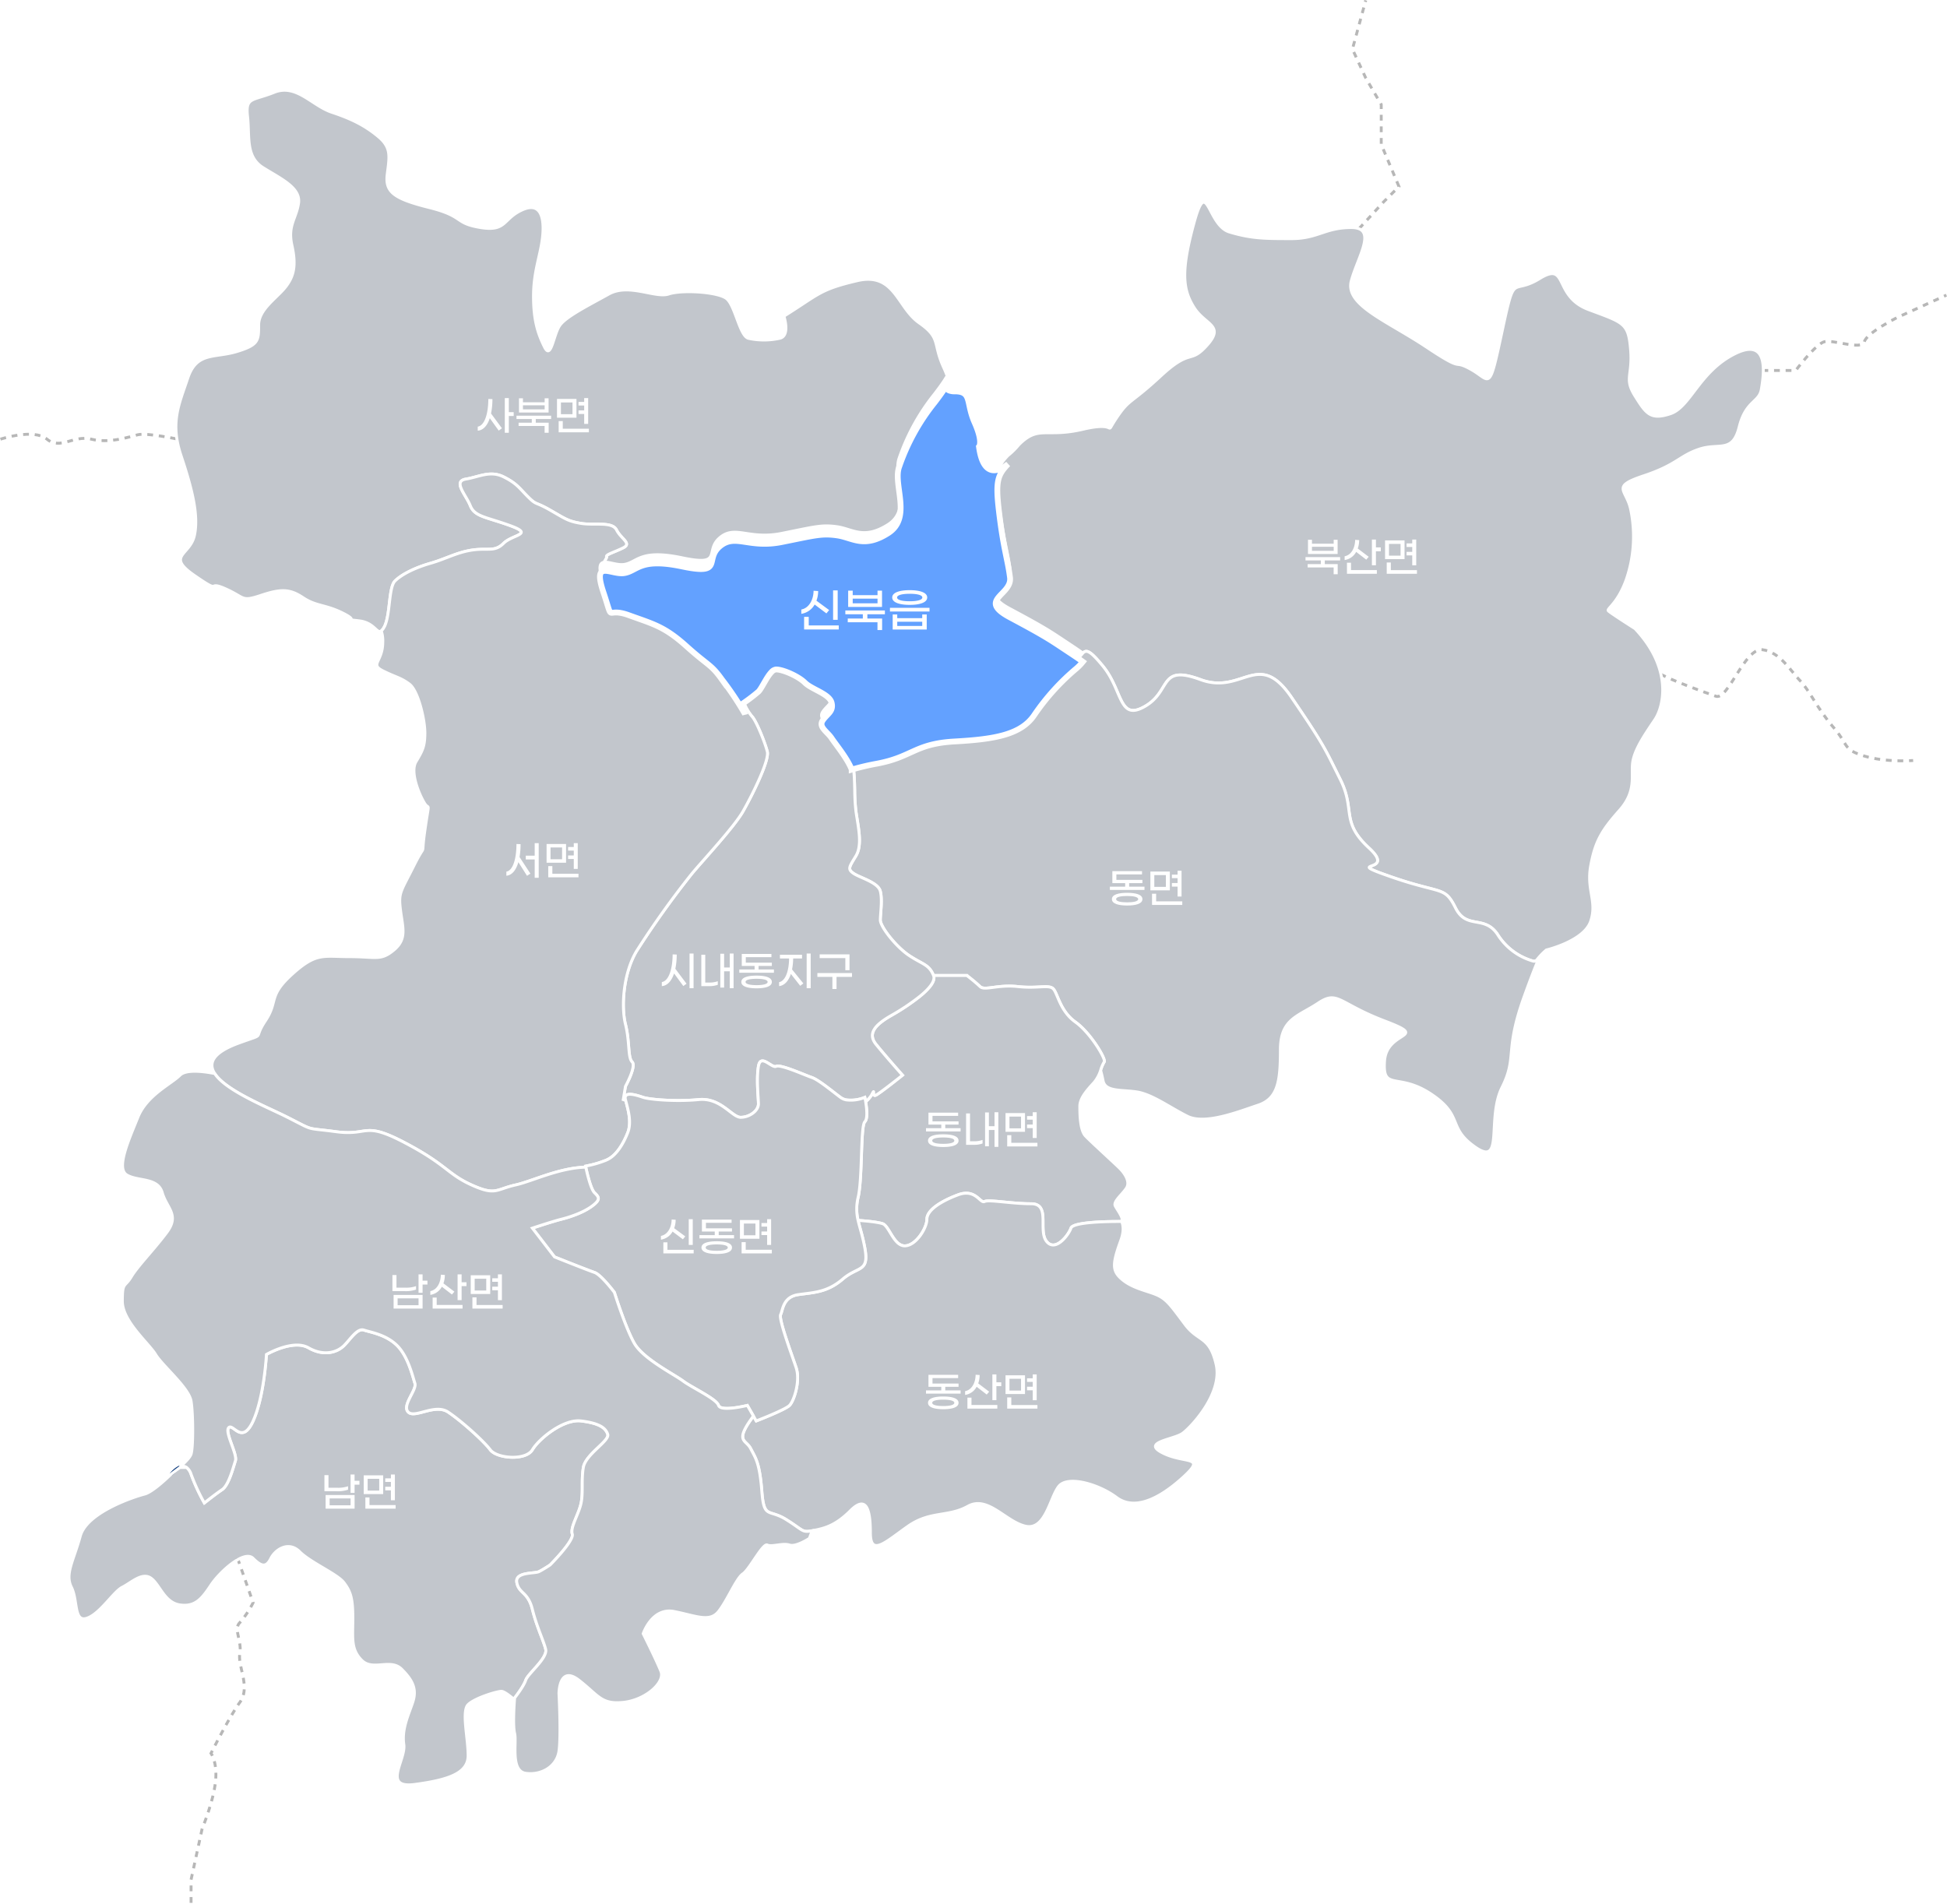 <svg xmlns="http://www.w3.org/2000/svg" xmlns:xlink="http://www.w3.org/1999/xlink" width="671.698" height="656.937" viewBox="0 0 671.698 656.937">
  <defs>
    <filter id="패스_24195" x="196.98" y="123.133" width="187.133" height="152.647" filterUnits="userSpaceOnUse">
      <feOffset dy="3" input="SourceAlpha"/>
      <feGaussianBlur stdDeviation="3" result="blur"/>
      <feFlood flood-opacity="0.161"/>
      <feComposite operator="in" in2="blur"/>
      <feComposite in="SourceGraphic"/>
    </filter>
  </defs>
  <g id="행정지도" transform="translate(-218.342 -78.368)">
    <g id="그룹_10157" data-name="그룹 10157">
      <g id="그룹_9777" data-name="그룹 9777" transform="translate(218.5 78.5)">
        <path id="패스_24184" data-name="패스 24184" d="M218.5,275.977s11.469-3.823,16.057,0,9.175-1.529,15.292,0,13-.765,16.057-1.529,13.763,1.529,13.763,1.529" transform="translate(-218.5 -124.583)" fill="none" stroke="#b7b7b7" stroke-width="1" stroke-dasharray="2 2"/>
        <path id="패스_24185" data-name="패스 24185" d="M830.794,157.256l8.411-9.175,5.352-5.352L838.44,128.2V114.437l-5.352-9.175-4.588-9.94L833.088,78.5" transform="translate(-362.084 -78.5)" fill="none" stroke="#b7b7b7" stroke-width="1" stroke-dasharray="2 2"/>
        <path id="패스_24186" data-name="패스 24186" d="M1013.5,237.5h11.469s6.881-9.175,9.94-9.94,13,3.058,13.763,0,11.469-8.411,11.469-8.411l16.822-7.646" transform="translate(-405.63 -109.806)" fill="none" stroke="#b7b7b7" stroke-width="1" stroke-dasharray="2 2"/>
        <path id="패스_24187" data-name="패스 24187" d="M967.5,379.9s3.823,2.294,19.115,7.646c4.208,1.473,9.94-16.822,16.057-16.057s9.94,7.646,13,10.7,6.117,9.94,11.469,16.057,3.059,7.646,10.7,9.94,16.822,1.529,16.822,1.529" transform="translate(-394.802 -147.46)" fill="none" stroke="#b7b7b7" stroke-width="1" stroke-dasharray="2 2"/>
        <path id="패스_24188" data-name="패스 24188" d="M320.557,781.5l5.352,15.292a33,33,0,0,1-4.588,6.882c-2.294,2.294.765,6.117,0,10.7s3.823,11.469,0,16.822-9.94,17.586-9.94,17.586,2.294,3.059,1.529,9.94-4.588,16.057-4.588,16.057L304.5,892.369v8.411" transform="translate(-238.743 -243.974)" fill="none" stroke="#b7b7b7" stroke-width="1" stroke-dasharray="2 2"/>
      </g>
      <g id="그룹_9778" data-name="그룹 9778" transform="translate(242.155 109.52)">
        <path id="패스_24189" data-name="패스 24189" d="M676.852,279c-1.486,1.486-2.721,2.65-3.731,3.694A25.013,25.013,0,0,0,676.852,279Z" transform="translate(-349.166 -156.714)" fill="rgba(0,20,43,0.24)" stroke="#fff" stroke-width="1"/>
        <path id="패스_24190" data-name="패스 24190" d="M922.511,221.894c-12.234,6.117-15.292,18.351-22.174,20.645s-8.411,0-12.234-6.117-.765-6.882-1.529-16.057-2.294-9.175-14.528-13.763-6.881-16.822-16.822-10.7-8.411-3.058-13,18.351-3.823,16.822-10.7,13-1.529,1.529-15.292-7.646-28.291-14.528-26-22.939,9.175-18.351,0-18.351-11.469,3.823-20.645,3.823-13.763,0-21.409-2.294-7.646-19.88-12.234-3.058-3.823,22.939,0,29.055,10.7,6.117,4.588,13-5.352.765-16.057,10.7-10.7,7.646-15.292,14.528,1.529.765-11.469,3.823-15.292-1.529-22.174,5.352a25.014,25.014,0,0,1-3.731,3.694c-3.668,3.793-4.35,5.994-3.151,16.186,1.529,13,3.058,16.822,3.823,22.938s-11.469,7.646,0,13.763,13.763,7.646,18.351,10.7c2.165,1.444,4.665,3.055,6.788,4.6,1.192-1.2,2.376-1.044,6.975,4.577.036.044.068.089.1.132,6.759,8.39,5.3,18.956,14.424,13.631,9.175-5.352,4.588-14.528,19.115-9.175s19.88-10.7,31.349,6.117S781.057,358,786.41,368.7s0,14.528,9.94,23.7-9.94,3.823,7.646,9.94,18.351,3.059,22.174,10.7,9.94,2.294,14.528,9.175a21.307,21.307,0,0,0,12.234,9.175,1.333,1.333,0,0,0,1.19-.247,21.492,21.492,0,0,1,3.4-3.576s13-3.058,15.292-9.94-1.529-10.7,0-19.115,3.823-12.234,9.94-19.115,3.823-12.234,4.588-16.822,4.588-9.94,7.646-14.528,6.117-17.586-6.882-31.349c0,0-8.411-5.352-9.175-6.117s3.058-2.294,6.117-10.7a45.394,45.394,0,0,0,1.529-24.468c-1.529-6.882-6.881-7.646,4.588-11.469s12.234-6.882,19.115-9.175,11.469,1.529,13.763-7.646,6.882-8.411,7.646-13S934.745,215.777,922.511,221.894Z" transform="translate(-347.854 -130.957)" fill="rgba(0,20,43,0.24)" stroke="#fff" stroke-width="1"/>
        <path id="패스_24191" data-name="패스 24191" d="M838.618,478.852a1.333,1.333,0,0,1-1.19.247,21.307,21.307,0,0,1-12.234-9.175c-4.588-6.882-10.7-1.529-14.528-9.175s-4.588-4.588-22.174-10.7,2.294-.765-7.646-9.94-4.588-13-9.94-23.7-5.352-11.469-16.822-28.291-16.822-.765-31.349-6.117-9.94,3.823-19.115,9.175c-9.128,5.325-7.665-5.241-14.424-13.631-.035-.044-.067-.089-.1-.132-4.6-5.621-5.783-5.776-6.975-4.577a17.576,17.576,0,0,1-2.2,2.283,78.893,78.893,0,0,0-14.528,16.057c-4.588,6.882-13.763,8.411-27.526,9.175S623.336,405.7,611.1,407.99a82.242,82.242,0,0,0-8.741,2.066c.869,2.321.957,6.2,1.048,10.078a66.82,66.82,0,0,0,.429,7.354c.765,5.352,2.294,11.469,0,15.292s-3.058,4.588-.765,6.117,8.411,3.059,9.175,6.117,0,7.646,0,9.94,5.352,9.175,9.94,12.234,6.882,3.058,8.411,6.882h11.469a56.3,56.3,0,0,1,4.588,3.823c1.529,1.529,6.117-.765,13,0s10.7-.765,12.234.765,2.294,7.646,7.646,11.469,10.7,13,9.94,13.763a11.756,11.756,0,0,0-1.231,2.92c.377,1.295.642,2.549.849,3.579.765,3.823,6.117,3.058,11.469,3.823s11.469,5.352,17.586,8.411,17.586-1.529,24.468-3.823,7.646-8.411,7.646-19.115,6.117-11.469,13-16.057,6.882,0,22.938,6.117.765,3.059,0,13.763,4.588,3.823,16.057,11.469,5.352,11.469,15.292,18.351,3.823-9.94,9.175-20.645.765-12.234,7.646-31.349C839.919,475.919,840,477.906,838.618,478.852Z" transform="translate(-332.352 -178.658)" fill="rgba(0,20,43,0.24)" stroke="#fff" stroke-width="1"/>
        <path id="패스_24192" data-name="패스 24192" d="M695.57,585.022c-1.529-1.529-9.94-9.176-11.8-11.133s-1.967-7.218-1.967-10.276,3.059-6.117,5.03-8.331a12.752,12.752,0,0,0,2.149-4.042,11.759,11.759,0,0,1,1.231-2.92c.765-.765-4.588-9.94-9.94-13.763s-6.117-9.94-7.646-11.469-5.352,0-12.234-.765-11.469,1.529-13,0a56.327,56.327,0,0,0-4.588-3.823H631.342c.765,1.914-1.535,4.593-4.693,7.177a76.939,76.939,0,0,1-9.835,6.586c-5.352,3.059-8.411,6.117-5.352,9.94s9.175,10.7,9.175,10.7-7.646,6.117-9.175,6.882,0-3.058-1.529,0a10.254,10.254,0,0,1-2.012,2.253c.355,2.111.8,5.844-.281,6.923-.843.843-.989,6.565-1.207,12.683-.177,4.981-.4,10.226-1.087,13.314a16.914,16.914,0,0,0-.039,8.037s6.156.374,8.45,1.138,3.823,7.646,7.646,7.646,7.646-6.117,7.646-9.175,4.588-6.117,10.7-8.411,7.646,3.058,9.175,2.294,9.175.765,16.057.765,2.294,9.175,5.352,13,7.646-2.294,8.411-4.588,14.528-2.294,16.822-2.294a.987.987,0,0,0,.6-.157c.989-.728-1.458-3.849-2.131-5.2-.765-1.529,2.294-3.823,3.823-6.117S697.1,586.551,695.57,585.022Z" transform="translate(-333.094 -213.088)" fill="rgba(0,20,43,0.24)" stroke="#fff" stroke-width="1"/>
        <path id="패스_24193" data-name="패스 24193" d="M571.374,400.2c-1.529-2.294-4.588-3.823-3.058-6.117s3.823-3.058,3.058-6.117-6.882-4.588-9.175-6.882-7.646-4.588-9.94-4.588a2.441,2.441,0,0,0-1.622.9c-1.717,1.755-3.328,5.582-4.5,6.749a60.974,60.974,0,0,1-6.117,4.588s.65,1.514,1.487,3.16a17.111,17.111,0,0,0,2.336,3.721c1.529,1.529,4.588,9.175,5.352,12.234s-5.352,15.292-8.411,20.645S527.026,445.316,523.2,449.9a310.84,310.84,0,0,0-19.115,26.762c-4.588,7.646-5.352,19.115-3.823,25.232s.765,11.469,2.294,13-2.294,8.411-2.294,8.411l-.765,4.588.836.278c-.024-.093-.049-.188-.071-.278-.765-3.058,3.823-1.529,6.117-.765,1.837.613,8.088,1.223,14.432,1.049,1.577-.043,3.16-.132,4.683-.284,7.646-.765,11.469,6.117,14.528,6.117s6.117-2.294,6.117-4.588-.765-8.411,0-13,4.588.765,6.117,0,9.94,3.058,12.234,3.823,6.882,4.588,9.94,6.882a5,5,0,0,0,2.045.874,12.688,12.688,0,0,0,6.366-.874s.133.606.281,1.488a10.252,10.252,0,0,0,2.012-2.253c1.529-3.058,0,.765,1.529,0s9.175-6.881,9.175-6.881-6.117-6.882-9.175-10.7,0-6.882,5.352-9.94a76.942,76.942,0,0,0,9.834-6.586c3.159-2.584,5.459-5.263,4.693-7.177-1.529-3.823-3.823-3.823-8.411-6.882s-9.94-9.94-9.94-12.234.765-6.882,0-9.94-6.882-4.588-9.175-6.117-1.529-2.294.765-6.117.765-9.94,0-15.292a66.8,66.8,0,0,1-.429-7.354c-.091-3.875-.18-7.756-1.048-10.078-.018-.05-.033-.106-.052-.154C576.726,407.085,572.9,402.5,571.374,400.2Z" transform="translate(-308.298 -179.664)" fill="rgba(0,20,43,0.24)" stroke="#fff" stroke-width="1"/>
        <path id="패스_24194" data-name="패스 24194" d="M369.413,304.436c2.294-3.823,1.529-13.763,3.823-16.057s6.882-4.588,12.234-6.117,9.175-3.823,14.528-4.588,7.646.765,10.7-2.294,10.7-3.058,2.294-6.117-12.234-3.058-13.763-6.882-6.117-8.411-1.529-9.175,8.411-3.059,13-.765,5.352,3.823,8.411,6.882,2.294,1.529,7.646,4.588,6.117,3.823,10.7,4.588,10.7-.765,12.234,2.294,5.352,4.588,2.294,6.117-6.139,2.327-5.746,3.075c.136.258-.411.973-.9,1.923,1.692-.249,4.625,1.138,7.033.737,4.427-.738,5.3-5.034,18.41-2.585.475.089.963.184,1.47.291,14.528,3.058,7.646-2.294,13-6.882s9.94.765,21.409-1.529,13.763-3.059,19.115-2.294,9.175,4.588,17.586-.765,1.529-16.822,3.823-22.938a73.532,73.532,0,0,1,12.234-22.174c6.547-8.51,2.45-5.253,4.973-4.139a37.533,37.533,0,0,0-1.915-5.037c-3.823-8.411-.765-9.94-8.411-15.292s-8.411-17.586-21.409-14.528-13,4.588-25.232,12.234c0,0,2.294,6.882-1.529,7.646a25.194,25.194,0,0,1-10.7,0c-3.059-.765-4.588-11.469-7.646-13.763s-15.292-3.058-19.88-1.529-13.763-3.823-20.645,0-14.528,7.646-16.822,10.7-3.058,12.234-5.352,7.646-3.823-9.175-3.823-17.586,2.294-13.763,3.059-19.88,0-13-6.882-9.94-5.352,7.646-14.528,6.117-5.352-3.823-17.586-6.882-15.292-5.352-14.528-11.469,1.529-9.175-3.059-13-9.175-6.117-16.057-8.411-12.234-9.94-19.88-6.882-9.94,1.529-9.175,8.411-.765,13.763,5.352,17.586,13,6.882,12.234,12.234-3.823,7.646-2.294,14.528.765,10.7-2.294,14.528-9.175,7.646-9.175,13,0,6.882-7.646,9.175-13.763,0-16.822,9.175-6.117,15.292-2.294,26.762,6.117,20.645,4.588,27.526-9.94,6.882,0,13.763,3.823,1.529,10.7,4.588,5.352,4.588,12.234,2.294,9.94-2.294,14.528.765,7.646,2.294,13.763,5.352-.382,1.912,5.735,2.676c5.193.649,5.978,4.6,7.5,3.442A4.081,4.081,0,0,0,369.413,304.436Z" transform="translate(-260.79 -119.069)" fill="rgba(0,20,43,0.24)" stroke="#fff" stroke-width="1"/>
        <path id="패스_24196" data-name="패스 24196" d="M295.5,742.723s1.488-1.117,3.088-2.523A8.513,8.513,0,0,0,295.5,742.723Z" transform="translate(-260.28 -265.273)" fill="rgba(0,20,43,0.24)" stroke="#123e7f" stroke-width="1"/>
        <path id="패스_24197" data-name="패스 24197" d="M505.52,388.007c-.765-3.058-3.823-10.7-5.352-12.234a17.112,17.112,0,0,1-2.336-3.721l0-.005a104.585,104.585,0,0,0-7.983-11.948c-3.823-5.352-4.588-4.588-12.234-11.469s-11.469-7.646-19.88-10.7-4.97,3.441-8.793-8.028c-1.817-5.449-1.3-7.012.231-7.236.493-.95,1.041-1.665.9-1.923-.393-.748,2.688-1.545,5.746-3.075s-.765-3.058-2.294-6.117-7.646-1.529-12.234-2.294-5.352-1.529-10.7-4.588-4.588-1.529-7.646-4.588-3.823-4.588-8.411-6.882-8.411,0-13,.765,0,5.352,1.529,9.175,5.352,3.823,13.763,6.882.765,3.058-2.294,6.117-5.352,1.529-10.7,2.294-9.175,3.058-14.528,4.588-9.94,3.823-12.234,6.117-1.529,12.234-3.823,16.057a4.082,4.082,0,0,1-.911,1.148,10.635,10.635,0,0,1,.528,3.822c0,6.882-4.588,7.646,0,9.94s6.117,2.294,9.175,4.588,5.352,12.234,5.352,16.822-.765,6.117-3.059,9.94,1.529,12.234,3.059,14.528,1.529-1.529,0,9.175.765,3.059-3.823,12.234-5.352,9.175-4.588,15.292,2.294,9.94-2.294,13.763-6.117,2.294-15.292,2.294-11.469-1.529-19.88,6.117-4.588,9.175-9.175,16.057.829,3.994-9.175,7.646c-9.1,3.322-10.556,6.97-8.275,10.513,3.758,5.837,17.67,11.388,24.332,14.719,10.7,5.352,6.117,3.823,17.586,5.352s9.175-3.823,23.7,3.823,14.528,10.7,22.939,14.528,8.411,1.529,15.292,0c5.548-1.233,15.072-5.942,24.165-6.118-.051-.241-.08-.381-.08-.381a34.383,34.383,0,0,0,7.155-2.062c.167-.076.333-.152.492-.232,3.058-1.529,5.352-5.352,6.882-9.175,1.484-3.711.089-8.137-.694-11.191l-.836-.278.765-4.588s3.823-6.882,2.294-8.411-.765-6.882-2.294-13-.765-17.586,3.823-25.232a310.825,310.825,0,0,1,19.115-26.762c3.823-4.588,14.528-16.057,17.586-21.409S506.285,391.065,505.52,388.007Z" transform="translate(-264.618 -159.821)" fill="rgba(0,20,43,0.24)" stroke="#fff" stroke-width="1"/>
        <path id="패스_24198" data-name="패스 24198" d="M698.37,706.4c-7.646-3.823,3.823-4.588,6.882-6.882s13.763-13.763,11.469-23.7-6.117-7.646-10.7-13.763-6.117-8.411-9.175-9.94-8.411-2.294-12.234-5.352-3.823-5.352-.765-13.763c1.1-3.029.911-5.162.219-6.656a.988.988,0,0,1-.6.157c-2.294,0-16.057,0-16.822,2.294s-5.352,8.411-8.411,4.588,1.529-13-5.352-13-14.528-1.529-16.057-.765-3.058-4.588-9.175-2.294-10.7,5.352-10.7,8.411-3.823,9.175-7.646,9.175-5.352-6.882-7.646-7.646-8.45-1.139-8.45-1.139c.568,2.538,1.549,5.24,2.333,9.549,1.529,8.411-2.294,6.117-7.646,10.7s-9.94,4.588-15.292,5.352-5.352,5.352-6.117,6.881,3.823,13.763,5.352,18.351a10.4,10.4,0,0,1,.483,2.719c.226,4.221-1.528,9.032-2.776,10.279-1.529,1.529-11.469,5.352-11.469,5.352l-.986-1.725q-.451.664-.926,1.343c-5.352,7.646-1.529,6.882,0,9.94s3.058,4.588,3.823,14.528,2.294,6.117,8.411,9.94c6,3.75,5.39,4.553,8.971,3.861l.2-.038c3.823-.765,7.646-1.529,13-6.882s6.882-.765,6.882,7.646,5.352,3.058,13-2.294,13.763-3.059,20.645-6.882,13,5.352,19.88,6.882,8.411-9.94,11.469-13.763,13.763-.765,19.88,3.823,14.528.765,22.939-6.881S706.016,710.224,698.37,706.4Z" transform="translate(-320.984 -236.214)" fill="rgba(0,20,43,0.24)" stroke="#fff" stroke-width="1"/>
        <path id="패스_24199" data-name="패스 24199" d="M570.86,612.071a16.915,16.915,0,0,1,.039-8.037c.687-3.088.911-8.333,1.087-13.314.217-6.118.364-11.84,1.206-12.683,1.079-1.079.636-4.812.281-6.923-.148-.882-.281-1.488-.281-1.488a12.687,12.687,0,0,1-6.366.874,5,5,0,0,1-2.045-.874c-3.058-2.294-7.646-6.117-9.94-6.882s-10.7-4.588-12.234-3.823-5.352-4.588-6.117,0,0,10.7,0,13-3.059,4.588-6.117,4.588-6.882-6.882-14.528-6.117c-1.523.152-3.106.242-4.683.284-6.344.174-12.595-.437-14.432-1.049-2.294-.765-6.882-2.294-6.117.765.022.09.047.186.071.278.783,3.054,2.178,7.48.694,11.191-1.529,3.823-3.823,7.646-6.882,9.175-.159.08-.325.156-.492.232a34.384,34.384,0,0,1-7.154,2.062s.028.14.079.381c.33,1.558,1.654,7.47,2.979,8.795,1.529,1.529,2.294,2.294-.765,4.588s-7.646,3.823-10.7,4.588-9.94,3.058-9.94,3.058l7.646,9.94s11.469,4.588,13.763,5.352,6.882,6.881,6.882,6.881,3.823,12.234,6.882,17.586,13.763,10.7,16.822,13,11.469,6.117,12.234,8.411,9.94,0,9.94,0l2.073,3.627.986,1.725s9.94-3.823,11.469-5.352c1.248-1.248,3-6.059,2.776-10.279a10.4,10.4,0,0,0-.482-2.719c-1.529-4.588-6.117-16.822-5.352-18.351s.765-6.117,6.117-6.881,9.94-.765,15.292-5.352,9.175-2.294,7.646-10.7C572.409,617.311,571.428,614.609,570.86,612.071Z" transform="translate(-298.647 -222.161)" fill="rgba(0,20,43,0.24)" stroke="#fff" stroke-width="1"/>
        <path id="패스_24200" data-name="패스 24200" d="M407,799.279c.765-2.294,7.646-7.646,6.882-10.7s-3.058-7.646-4.588-13.763-4.588-5.352-5.352-9.175,6.117-3.058,7.646-3.823,3.823-2.294,3.823-2.294,8.411-8.411,7.646-10.7,2.294-6.882,3.058-10.7,0-7.646.765-12.234,9.175-9.175,8.411-11.469-3.058-3.823-9.175-4.588-14.528,6.117-16.822,9.94-12.234,3.059-14.528,0-9.94-9.94-14.528-13-11.469,2.294-13.763,0,3.059-7.646,2.294-9.94-2.294-9.175-6.117-13-9.175-4.588-11.469-5.352-4.588,3.058-6.882,5.352-6.882,3.823-12.234.765-14.528,2.294-14.528,2.294-.765,14.528-4.588,22.939-6.882.765-8.411,2.294,3.058,9.175,2.294,11.469-2.294,8.411-4.588,9.94-6.117,4.588-6.117,4.588a66.693,66.693,0,0,1-4.588-9.94,4.811,4.811,0,0,0-1.52-2.294h-2.3l-3.058,2.294s-6.117,6.117-9.175,6.881-19.88,6.117-22.174,14.528-5.352,13-3.058,17.586.765,12.234,5.352,10.7,9.175-9.175,12.234-10.7,6.882-5.352,9.94-3.058,4.588,8.411,9.94,9.175,7.646-2.294,10.7-6.882,11.469-12.234,14.528-9.175,4.588,3.058,6.117,0,6.117-6.117,9.94-2.294,13,7.646,15.292,10.7,3.058,5.352,3.058,12.234-.765,10.7,3.058,14.528,9.94-.765,13.763,3.058,5.352,6.882,3.823,11.469-3.823,9.175-3.058,14.528-7.646,15.292,3.823,13.763,18.351-3.823,18.351-9.94-2.294-15.292,0-17.586,9.94-4.588,11.469-4.588c.977,0,2.889,1.559,4.542,2.886.027-.375.046-.592.046-.592S406.232,801.573,407,799.279Z" transform="translate(-249.437 -250.719)" fill="rgba(0,20,43,0.24)" stroke="#fff" stroke-width="1"/>
        <path id="패스_24201" data-name="패스 24201" d="M502.5,716.387c-6.117-3.823-7.646,0-8.411-9.94s-2.294-11.469-3.823-14.528-5.352-2.294,0-9.94q.476-.68.926-1.343l-2.073-3.627s-9.175,2.294-9.94,0-9.175-6.117-12.234-8.411-13.763-7.646-16.822-13-6.882-17.586-6.882-17.586-4.588-6.117-6.882-6.882S422.6,625.78,422.6,625.78l-7.646-9.94s6.882-2.294,9.94-3.058,7.646-2.294,10.7-4.588,2.294-3.059.765-4.588c-1.325-1.325-2.649-7.236-2.979-8.795-9.093.177-18.617,4.886-24.165,6.119-6.882,1.529-6.882,3.823-15.292,0s-8.411-6.882-22.938-14.528-12.234-2.294-23.7-3.823-6.882,0-17.586-5.352c-6.661-3.331-20.574-8.882-24.332-14.719-3.561-.707-9.842-1.572-11.988.574-3.058,3.058-11.469,6.881-14.528,14.528s-7.646,17.586-3.823,19.88,10.7.764,12.234,6.117,6.117,7.646,1.529,13.763-9.94,11.469-12.234,15.292-3.058,1.529-3.058,8.411,9.175,14.528,11.469,18.351,11.469,11.469,12.234,16.057.765,16.057,0,18.351c-.388,1.163-2.149,2.913-3.793,4.358a2.311,2.311,0,0,1,2.273.229,4.811,4.811,0,0,1,1.52,2.294,66.7,66.7,0,0,0,4.588,9.94s3.823-3.059,6.117-4.588,3.823-7.646,4.588-9.94-3.823-9.94-2.294-11.469,4.588,6.117,8.411-2.294,4.588-22.938,4.588-22.938,9.175-5.352,14.528-2.294,9.94,1.529,12.234-.765,4.588-6.117,6.882-5.352,7.646,1.529,11.469,5.352,5.352,10.7,6.117,13-4.588,7.646-2.294,9.94,9.175-3.058,13.763,0,12.234,9.94,14.528,13,12.234,3.823,14.528,0,10.7-10.7,16.822-9.94,8.411,2.294,9.175,4.588-7.646,6.882-8.411,11.469,0,8.411-.765,12.234-3.823,8.411-3.059,10.7-7.646,10.7-7.646,10.7-2.294,1.529-3.823,2.294-8.411,0-7.646,3.823,3.823,3.058,5.352,9.175,3.823,10.7,4.588,13.763-6.117,8.411-6.882,10.7-3.823,6.117-3.823,6.117-.018.216-.046.592c-.152,2.075-.6,9.052.046,11.642.765,3.058-1.529,13,3.823,13.763s10.7-2.294,11.469-7.646,0-19.88,0-19.88,0-9.94,6.882-4.588,7.646,8.411,15.292,7.646,14.528-6.881,13-10.7-6.117-13-6.117-13,3.058-9.175,10.7-7.646,12.234,3.823,15.292,0,6.117-11.469,8.411-13,6.882-10.7,8.411-9.94,5.352-.765,7.646,0,6.882-2.294,6.882-2.294l.942-2.638C507.892,720.94,508.5,720.137,502.5,716.387Z" transform="translate(-255.101 -223.262)" fill="rgba(0,20,43,0.24)" stroke="#fff" stroke-width="1"/>
        <g transform="matrix(1, 0, 0, 1, -23.81, -31.15)" filter="url(#패스_24195)">
          <path id="패스_24195-2" data-name="패스 24195" d="M604.454,254.249a73.527,73.527,0,0,0-12.234,22.174c-2.294,6.117,4.588,17.586-3.823,22.938s-12.234,1.529-17.586.765-7.646,0-19.115,2.294-16.057-3.058-21.409,1.529,1.529,9.94-13,6.882c-.508-.107-1-.2-1.47-.291-13.112-2.449-13.983,1.847-18.41,2.585-2.408.4-5.341-.986-7.033-.737-1.532.224-2.048,1.787-.231,7.236,3.823,11.469.382,4.97,8.793,8.028s12.234,3.823,19.88,10.7,8.411,6.117,12.234,11.469a104.582,104.582,0,0,1,7.983,11.948l0,.005c-.837-1.646-1.487-3.16-1.487-3.16a60.977,60.977,0,0,0,6.117-4.588c1.167-1.167,2.778-4.995,4.5-6.749a2.441,2.441,0,0,1,1.622-.9c2.294,0,7.646,2.294,9.94,4.588s8.411,3.823,9.175,6.882-1.529,3.823-3.058,6.117,1.529,3.823,3.058,6.117,5.352,6.882,6.882,10.7c.019.048.034.1.052.154a82.233,82.233,0,0,1,8.741-2.066c12.234-2.294,13-6.882,26.761-7.646s22.938-2.294,27.526-9.175A78.888,78.888,0,0,1,653.39,346a17.578,17.578,0,0,0,2.2-2.283c-2.123-1.543-4.624-3.155-6.788-4.6-4.588-3.058-6.882-4.588-18.351-10.7s.765-7.646,0-13.763-2.294-9.94-3.823-22.939c-1.2-10.192-.517-12.393,3.151-16.186-3.563,2.787-8.6,4.545-10.033-5.988,0,0,1.529-1.529-1.529-8.411s-.764-10.7-6.881-10.7a4.735,4.735,0,0,1-1.908-.316C606.9,249,611,245.739,604.454,254.249Z" transform="translate(-282.01 -118.4)" fill="#63a1ff" stroke="#fff" stroke-width="2"/>
        </g>
      </g>
    </g>
    <g id="지역명" transform="translate(329.548 216.22)">
      <path id="패스_86114" data-name="패스 86114" d="M-23.128-10.5V1.456h1.386V-10.5Zm-4.424.35-1.414-.056C-28.98-5.18-30.3-1.036-32.69-.658v1.4C-30.8.6-29.344-.994-28.462-3.626l3.178,4.34,1.12-.8-3.864-5.152A24.471,24.471,0,0,0-27.552-10.15Zm18.3-.35v4.816H-11.2V-10.43h-1.316V1.246H-11.2V-4.382h1.946V1.456h1.316V-10.5ZM-17.71-.49v-9.6h-1.358V.742h2.744A8.2,8.2,0,0,0-13.384.28V-.952A8.224,8.224,0,0,1-16.17-.49ZM.686-5V-6.23H5.264V-7.35H-3.724V-9.24H5.124v-1.12H-5.11v4.13H-.686V-5H-5.964v1.12H5.978V-5ZM0-2.884c-2.856,0-5.264.546-5.264,2.184S-2.856,1.5,0,1.5,5.264.938,5.264-.7,2.856-2.884,0-2.884ZM0,.406C-1.946.406-3.808.126-3.808-.7S-1.946-1.792,0-1.792,3.808-1.512,3.808-.7,1.946.406,0,.406ZM17.276-10.5V1.456h1.386V-10.5ZM12.614-8.792H15.68v-1.274H8.05v1.274h3.164C11.158-4.354,9.9-1.022,7.77-.63V.742C9.576.532,11-.952,11.83-3.458l3.22,4.1,1.092-.826-3.906-4.83A20.43,20.43,0,0,0,12.614-8.792Zm18,4.032H32.06v-5.46h-10.3v1.3h8.862Zm2.3.994H20.972V-2.45h5.18V1.736H27.58V-2.45h5.334Z" transform="translate(149.81 201.639)" fill="#fff"/>
      <path id="패스_86112" data-name="패스 86112" d="M-6.93-5.656H-8.61V-10.5H-10V1.456H-8.61V-4.326h1.68Zm-7.336-4.494-1.414-.056c-.014,5.026-1.26,9.17-3.654,9.548v1.4c1.862-.14,3.3-1.694,4.158-4.3L-12.1.714l1.12-.8-3.766-5.1A24.952,24.952,0,0,0-14.266-10.15ZM5.11-10.43H3.752v1.372h-7.49V-10.43H-5.11v4.914H5.11ZM-3.738-6.608v-1.4h7.49v1.4ZM5.978-3.29V-4.438H-5.964V-3.29H-.686v1.274h-4.55V-.882H3.738V1.47h1.4V-2.016H.686V-3.29Zm11.41,1.68H18.76V-10.5H17.388v1.33h-1.96v1.232h1.96v1.68h-1.96v1.232h1.96Zm-2.66-8.6H8.008v6.468h6.72ZM13.356-4.942H9.366V-9h3.99ZM10,.056V-2.576H8.582V1.3h10.43V.056Z" transform="translate(72.944 10)" fill="#fff"/>
      <path id="패스_86111" data-name="패스 86111" d="M-9.456-12H-11.04V-1.856h1.584Zm-7.952,4.88,4.064,3.056.944-1.152-4.384-3.232a9.517,9.517,0,0,0,.592-3.328l-1.584-.1c-.032,3.184-1.632,6-4.224,6.464V-3.92A6.346,6.346,0,0,0-17.408-7.12ZM-19.44.08V-2.864h-1.6V1.488H-9.088V.08Zm25.28-12H4.288v1.568h-8.56V-11.92H-5.84V-6.3H5.84ZM-4.272-7.552v-1.6h8.56v1.6ZM6.832-3.76V-5.072H-6.816V-3.76H-.784V-2.3h-5.2v1.3H4.272V1.68h1.6V-2.3H.784V-3.76Zm8.56-3.248c3.312,0,6.032-.736,6.032-2.544,0-1.792-2.72-2.528-6.032-2.528S9.36-11.344,9.36-9.552C9.36-7.744,12.08-7.008,15.392-7.008Zm0-3.824c2.384,0,4.352.384,4.352,1.28,0,.912-1.968,1.3-4.352,1.3s-4.352-.384-4.352-1.3C11.04-10.448,13.008-10.832,15.392-10.832ZM8.576-5.984V-4.72H22.224V-5.984ZM19.712-2.416H11.088V-3.7H9.52V1.5H21.264V-3.7H19.712ZM11.088.256v-1.44h8.624V.256Z" transform="translate(187.244 77.848)" fill="#fff"/>
      <path id="패스_86117" data-name="패스 86117" d="M-8.358-10.43H-9.716v1.372h-7.49V-10.43h-1.372v4.914h10.22Zm-8.848,3.822v-1.4h7.49v1.4ZM-7.49-3.29V-4.438H-19.432V-3.29h5.278v1.274H-18.7V-.882H-9.73V1.47h1.4V-2.016h-4.452V-3.29ZM4.858-7.784V-10.5H3.472v8.876H4.858v-4.83h1.68v-1.33ZM-1.96-6.244,1.526-3.556l.84-.994-3.78-2.856a8.567,8.567,0,0,0,.49-2.9l-1.386-.084C-2.338-7.6-3.668-5.138-5.936-4.732v1.3A5.385,5.385,0,0,0-1.96-6.244ZM-3.738-2.506h-1.4V1.3H5.18V.042H-3.738Zm21.126.9H18.76V-10.5H17.388v1.33h-1.96v1.232h1.96v1.68h-1.96v1.232h1.96Zm-2.66-8.6H8.008v6.468h6.72ZM13.356-4.942H9.366V-9h3.99ZM10,.056V-2.576H8.582V1.3h10.43V.056Z" transform="translate(358.618 58.803)" fill="#fff"/>
      <path id="패스_86116" data-name="패스 86116" d="M-6.048-5V-6.23H-1.47V-7.35h-8.988V-9.24H-1.61v-1.12H-11.844v4.13H-7.42V-5H-12.7v1.12H-.756V-5Zm-.686,2.114C-9.59-2.884-12-2.338-12-.7S-9.59,1.5-6.734,1.5-1.47.938-1.47-.7-3.878-2.884-6.734-2.884Zm0,3.29C-8.68.406-10.542.126-10.542-.7S-8.68-1.792-6.734-1.792s3.808.28,3.808,1.092S-4.788.406-6.734.406ZM10.654-1.61h1.372V-10.5H10.654v1.33H8.694v1.232h1.96v1.68H8.694v1.232h1.96Zm-2.66-8.6H1.274v6.468h6.72ZM6.622-4.942H2.632V-9h3.99Zm-3.36,5V-2.576H1.848V1.3h10.43V.056Z" transform="translate(284.39 173.072)" fill="#fff"/>
      <path id="패스_86115" data-name="패스 86115" d="M-12.782-5V-6.23H-8.2V-7.35h-8.988V-9.24h8.848v-1.12H-18.578v4.13h4.424V-5h-5.278v1.12H-7.49V-5Zm-.686,2.114c-2.856,0-5.264.546-5.264,2.184s2.408,2.2,5.264,2.2S-8.2.938-8.2-.7-10.612-2.884-13.468-2.884Zm0,3.29c-1.946,0-3.808-.28-3.808-1.106s1.862-1.092,3.808-1.092S-9.66-1.512-9.66-.7-11.522.406-13.468.406ZM4.214-10.5v4.816H2.268V-10.43H.952V1.246H2.268V-4.382H4.214V1.456H5.53V-10.5ZM-4.242-.49v-9.6H-5.6V.742h2.744A8.2,8.2,0,0,0,.084.28V-.952A8.224,8.224,0,0,1-2.7-.49Zm21.63-1.12H18.76V-10.5H17.388v1.33h-1.96v1.232h1.96v1.68h-1.96v1.232h1.96Zm-2.66-8.6H8.008v6.468h6.72ZM13.356-4.942H9.366V-9h3.99ZM10,.056V-2.576H8.582V1.3h10.43V.056Z" transform="translate(227.684 256.394)" fill="#fff"/>
      <path id="패스_86121" data-name="패스 86121" d="M-12.782-5V-6.23H-8.2V-7.35h-8.988V-9.24h8.848v-1.12H-18.578v4.13h4.424V-5h-5.278v1.12H-7.49V-5Zm-.686,2.114c-2.856,0-5.264.546-5.264,2.184s2.408,2.2,5.264,2.2S-8.2.938-8.2-.7-10.612-2.884-13.468-2.884Zm0,3.29c-1.946,0-3.808-.28-3.808-1.106s1.862-1.092,3.808-1.092S-9.66-1.512-9.66-.7-11.522.406-13.468.406ZM4.858-7.784V-10.5H3.472v8.876H4.858v-4.83h1.68v-1.33ZM-1.96-6.244,1.526-3.556l.84-.994-3.78-2.856a8.567,8.567,0,0,0,.49-2.9l-1.386-.084C-2.338-7.6-3.668-5.138-5.936-4.732v1.3A5.385,5.385,0,0,0-1.96-6.244ZM-3.738-2.506h-1.4V1.3H5.18V.042H-3.738Zm21.126.9H18.76V-10.5H17.388v1.33h-1.96v1.232h1.96v1.68h-1.96v1.232h1.96Zm-2.66-8.6H8.008v6.468h6.72ZM13.356-4.942H9.366V-9h3.99ZM10,.056V-2.576H8.582V1.3h10.43V.056Z" transform="translate(227.684 346.857)" fill="#fff"/>
      <path id="패스_86119" data-name="패스 86119" d="M-6.93-8.33H-8.61V-10.5H-10v6.356H-8.61V-6.986h1.68Zm-3.934,3.08v-1.2a10.489,10.489,0,0,1-3.766.532h-2.982v-4.354h-1.4v5.558h4.3A10.9,10.9,0,0,0-10.864-5.25ZM-18.606,1.3h10V-3.416h-10Zm1.386-3.528H-10V.126H-17.22ZM4.858-7.784V-10.5H3.472v8.876H4.858v-4.83h1.68v-1.33ZM-1.96-6.244,1.526-3.556l.84-.994-3.78-2.856a8.567,8.567,0,0,0,.49-2.9l-1.386-.084C-2.338-7.6-3.668-5.138-5.936-4.732v1.3A5.385,5.385,0,0,0-1.96-6.244ZM-3.738-2.506h-1.4V1.3H5.18V.042H-3.738Zm21.126.9H18.76V-10.5H17.388v1.33h-1.96v1.232h1.96v1.68h-1.96v1.232h1.96Zm-2.66-8.6H8.008v6.468h6.72ZM13.356-4.942H9.366V-9h3.99ZM10,.056V-2.576H8.582V1.3h10.43V.056Z" transform="translate(43.187 312.338)" fill="#fff"/>
      <path id="패스_86120" data-name="패스 86120" d="M-.2-8.33h-1.68V-10.5H-3.262v6.356h1.386V-6.986H-.2ZM-4.13-5.25v-1.2A10.489,10.489,0,0,1-7.9-5.922h-2.982v-4.354h-1.4v5.558h4.3A10.9,10.9,0,0,0-4.13-5.25ZM-11.872,1.3h10V-3.416h-10Zm1.386-3.528h7.224V.126h-7.224Zm21.14.616h1.372V-10.5H10.654v1.33H8.694v1.232h1.96v1.68H8.694v1.232h1.96Zm-2.66-8.6H1.274v6.468h6.72ZM6.622-4.942H2.632V-9h3.99Zm-3.36,5V-2.576H1.848V1.3h10.43V.056Z" transform="translate(13 381.376)" fill="#fff"/>
      <path id="패스_86113" data-name="패스 86113" d="M-2.828-10.5v4.326h-3.08v1.3h3.08V1.456h1.386V-10.5Zm-4.872.35-1.414-.056C-9.128-5.18-10.3-1.05-12.6-.672V.742c1.89-.154,3.332-1.848,4.144-4.676L-5.474.77-4.312.014-8.05-5.7A26.848,26.848,0,0,0-7.7-10.15ZM10.654-1.61h1.372V-10.5H10.654v1.33H8.694v1.232h1.96v1.68H8.694v1.232h1.96Zm-2.66-8.6H1.274v6.468h6.72ZM6.622-4.942H2.632V-9h3.99Zm-3.36,5V-2.576H1.848V1.3h10.43V.056Z" transform="translate(76.086 163.55)" fill="#fff"/>
      <path id="패스_86118" data-name="패스 86118" d="M-8.274-10.5H-9.66v8.876h1.386Zm-6.958,4.27,3.556,2.674.826-1.008-3.836-2.828a8.328,8.328,0,0,0,.518-2.912l-1.386-.084c-.028,2.786-1.428,5.25-3.7,5.656v1.3A5.553,5.553,0,0,0-15.232-6.23ZM-17.01.07V-2.506h-1.4V1.3H-7.952V.07ZM.686-5V-6.23H5.264V-7.35H-3.724V-9.24H5.124v-1.12H-5.11v4.13H-.686V-5H-5.964v1.12H5.978V-5ZM0-2.884c-2.856,0-5.264.546-5.264,2.184S-2.856,1.5,0,1.5,5.264.938,5.264-.7,2.856-2.884,0-2.884ZM0,.406C-1.946.406-3.808.126-3.808-.7S-1.946-1.792,0-1.792,3.808-1.512,3.808-.7,1.946.406,0,.406ZM17.388-1.61H18.76V-10.5H17.388v1.33h-1.96v1.232h1.96v1.68h-1.96v1.232h1.96Zm-2.66-8.6H8.008v6.468h6.72ZM13.356-4.942H9.366V-9h3.99ZM10,.056V-2.576H8.582V1.3h10.43V.056Z" transform="translate(136.06 293.293)" fill="#fff"/>
    </g>
  </g>
</svg>
